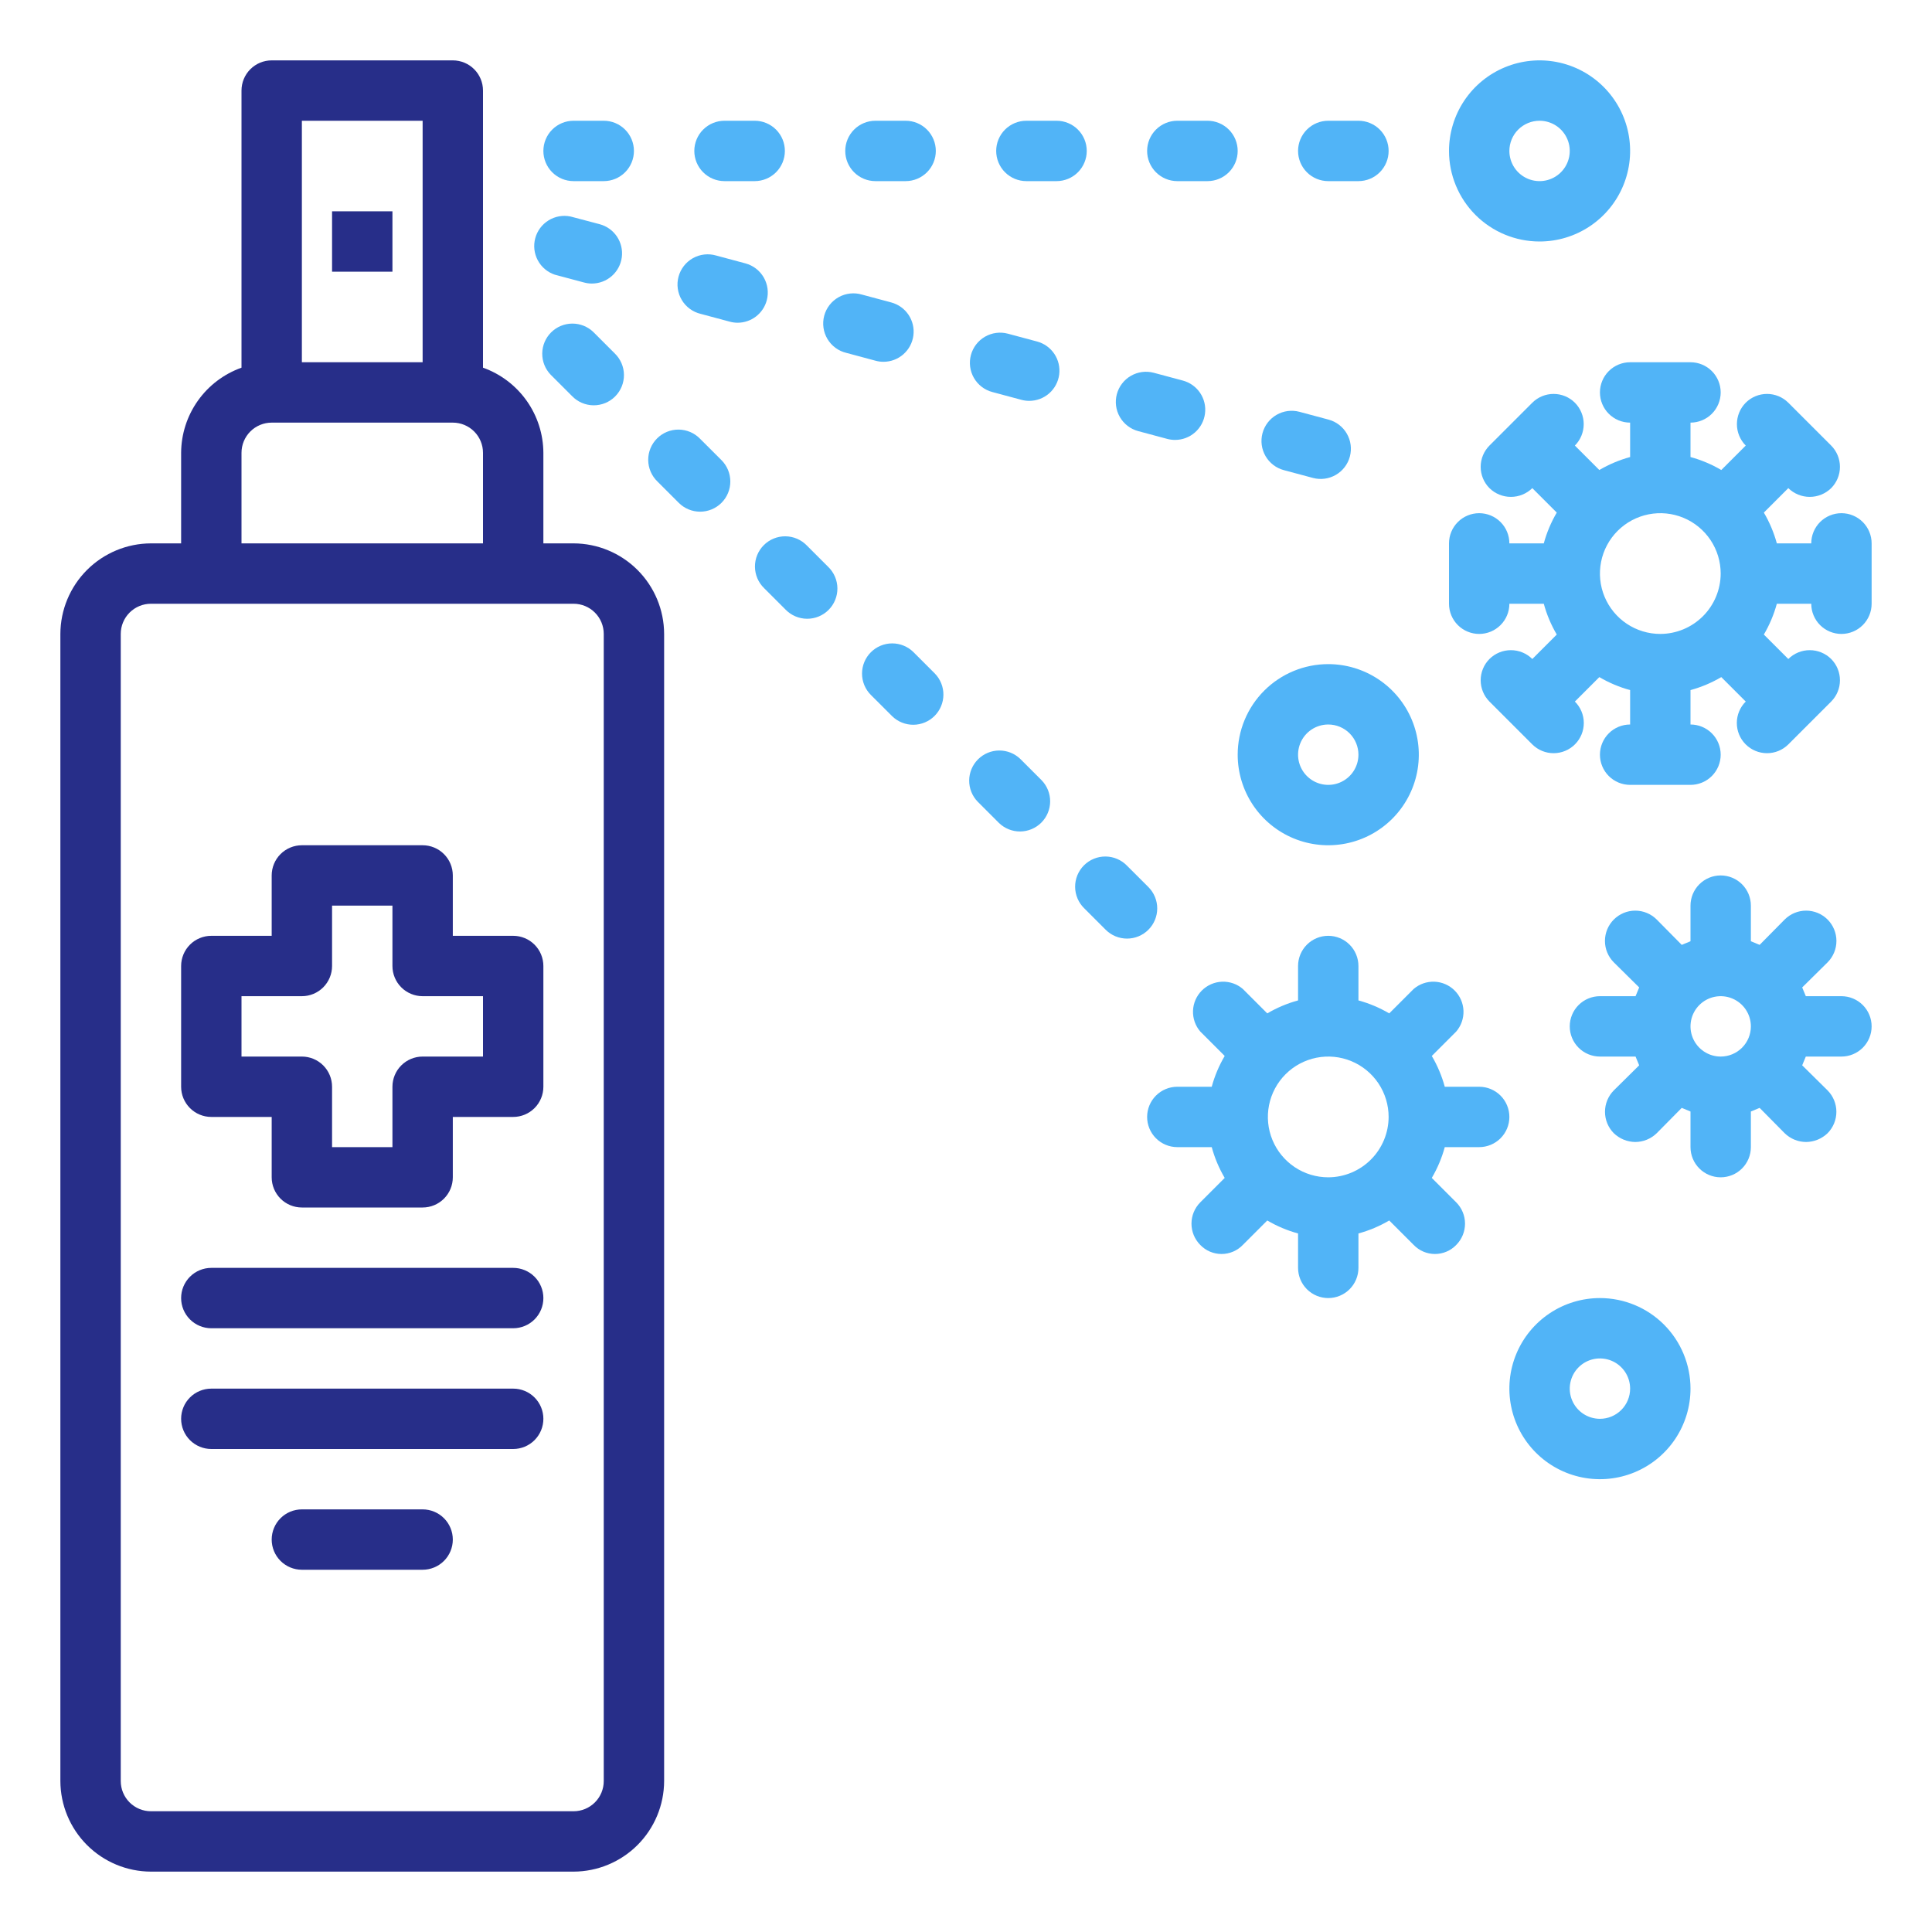 <?xml version="1.0" encoding="UTF-8"?> <svg xmlns="http://www.w3.org/2000/svg" width="512" height="512" viewBox="0 0 512 512" fill="none"> <path d="M136 248H120V232C120 229.878 119.157 227.843 117.657 226.343C116.157 224.843 114.122 224 112 224H80C77.878 224 75.843 224.843 74.343 226.343C72.843 227.843 72 229.878 72 232V248H56C53.878 248 51.843 248.843 50.343 250.343C48.843 251.843 48 253.878 48 256V288C48 290.122 48.843 292.157 50.343 293.657C51.843 295.157 53.878 296 56 296H72V312C72 314.122 72.843 316.157 74.343 317.657C75.843 319.157 77.878 320 80 320H112C114.122 320 116.157 319.157 117.657 317.657C119.157 316.157 120 314.122 120 312V296H136C138.122 296 140.157 295.157 141.657 293.657C143.157 292.157 144 290.122 144 288V256C144 253.878 143.157 251.843 141.657 250.343C140.157 248.843 138.122 248 136 248ZM128 280H112C109.878 280 107.843 280.843 106.343 282.343C104.843 283.843 104 285.878 104 288V304H88V288C88 285.878 87.157 283.843 85.657 282.343C84.157 280.843 82.122 280 80 280H64V264H80C82.122 264 84.157 263.157 85.657 261.657C87.157 260.157 88 258.122 88 256V240H104V256C104 258.122 104.843 260.157 106.343 261.657C107.843 263.157 109.878 264 112 264H128V280Z" fill="#272E89"></path> <path d="M152 144H144V120C143.975 115.051 142.425 110.23 139.562 106.194C136.699 102.157 132.662 99.1 128 97.44V24C128 21.878 127.157 19.843 125.657 18.343C124.157 16.843 122.122 16 120 16H72C69.878 16 67.843 16.843 66.343 18.343C64.843 19.843 64 21.878 64 24V97.44C59.338 99.1 55.301 102.157 52.438 106.194C49.575 110.23 48.026 115.051 48 120V144H40C33.641 144.019 27.547 146.554 23.05 151.05C18.554 155.547 16.019 161.641 16 168V472C16.019 478.359 18.554 484.453 23.05 488.95C27.547 493.446 33.641 495.981 40 496H152C158.359 495.981 164.453 493.446 168.95 488.95C173.446 484.453 175.981 478.359 176 472V168C175.981 161.641 173.446 155.547 168.95 151.05C164.453 146.554 158.359 144.019 152 144V144ZM80 32H112V96H80V32ZM64 120C64 117.878 64.843 115.843 66.343 114.343C67.843 112.843 69.878 112 72 112H120C122.122 112 124.157 112.843 125.657 114.343C127.157 115.843 128 117.878 128 120V144H64V120ZM160 472C160 474.122 159.157 476.157 157.657 477.657C156.157 479.157 154.122 480 152 480H40C37.878 480 35.843 479.157 34.343 477.657C32.843 476.157 32 474.122 32 472V168C32 165.878 32.843 163.843 34.343 162.343C35.843 160.843 37.878 160 40 160H152C154.122 160 156.157 160.843 157.657 162.343C159.157 163.843 160 165.878 160 168V472Z" fill="#272E89"></path> <path d="M488 264H478.56C478.24 263.2 477.92 262.48 477.6 261.68L484.32 255.04C485.826 253.534 486.673 251.49 486.673 249.36C486.673 247.23 485.826 245.186 484.32 243.68C482.814 242.174 480.77 241.327 478.64 241.327C476.51 241.327 474.466 242.174 472.96 243.68L466.32 250.4C465.52 250.08 464.8 249.76 464 249.44V240C464 237.878 463.157 235.843 461.657 234.343C460.157 232.843 458.122 232 456 232C453.878 232 451.843 232.843 450.343 234.343C448.843 235.843 448 237.878 448 240V249.44C447.2 249.76 446.48 250.08 445.68 250.4L439.04 243.68C437.534 242.174 435.49 241.327 433.36 241.327C431.23 241.327 429.186 242.174 427.68 243.68C426.174 245.186 425.327 247.23 425.327 249.36C425.327 251.49 426.174 253.534 427.68 255.04L434.4 261.68C434.08 262.48 433.76 263.2 433.44 264H424C421.878 264 419.843 264.843 418.343 266.343C416.843 267.843 416 269.878 416 272C416 274.122 416.843 276.157 418.343 277.657C419.843 279.157 421.878 280 424 280H433.44C433.76 280.8 434.08 281.52 434.4 282.32L427.68 288.96C426.181 290.47 425.34 292.512 425.34 294.64C425.34 296.768 426.181 298.81 427.68 300.32C429.21 301.787 431.241 302.617 433.36 302.64C435.482 302.632 437.519 301.8 439.04 300.32L445.68 293.6C446.48 293.92 447.2 294.24 448 294.56V304C448 306.122 448.843 308.157 450.343 309.657C451.843 311.157 453.878 312 456 312C458.122 312 460.157 311.157 461.657 309.657C463.157 308.157 464 306.122 464 304V294.56C464.8 294.24 465.52 293.92 466.32 293.6L472.96 300.32C474.481 301.8 476.518 302.632 478.64 302.64C480.759 302.617 482.79 301.787 484.32 300.32C485.819 298.81 486.66 296.768 486.66 294.64C486.66 292.512 485.819 290.47 484.32 288.96L477.6 282.32C477.92 281.52 478.24 280.8 478.56 280H488C490.122 280 492.157 279.157 493.657 277.657C495.157 276.157 496 274.122 496 272C496 269.878 495.157 267.843 493.657 266.343C492.157 264.843 490.122 264 488 264V264ZM456 280C454.418 280 452.871 279.531 451.555 278.652C450.24 277.773 449.214 276.523 448.609 275.061C448.003 273.6 447.845 271.991 448.154 270.439C448.462 268.887 449.224 267.462 450.343 266.343C451.462 265.224 452.887 264.462 454.439 264.154C455.991 263.845 457.6 264.003 459.061 264.609C460.523 265.214 461.773 266.24 462.652 267.555C463.531 268.871 464 270.418 464 272C464 274.122 463.157 276.157 461.657 277.657C460.157 279.157 458.122 280 456 280Z" fill="#51B4F7"></path> <path d="M392 288H382.88C382.101 285.139 380.945 282.395 379.44 279.84L385.92 273.36C387.231 271.83 387.915 269.861 387.838 267.848C387.76 265.834 386.925 263.924 385.501 262.499C384.076 261.075 382.166 260.24 380.152 260.162C378.139 260.085 376.17 260.769 374.64 262.08L368.16 268.56C365.605 267.055 362.861 265.899 360 265.12V256C360 253.878 359.157 251.843 357.657 250.343C356.157 248.843 354.122 248 352 248C349.878 248 347.843 248.843 346.343 250.343C344.843 251.843 344 253.878 344 256V265.12C341.139 265.899 338.395 267.055 335.84 268.56L329.36 262.08C327.83 260.769 325.861 260.085 323.848 260.162C321.834 260.24 319.924 261.075 318.499 262.499C317.075 263.924 316.24 265.834 316.162 267.848C316.085 269.861 316.769 271.83 318.08 273.36L324.56 279.84C323.055 282.395 321.899 285.139 321.12 288H312C309.878 288 307.843 288.843 306.343 290.343C304.843 291.843 304 293.878 304 296C304 298.122 304.843 300.157 306.343 301.657C307.843 303.157 309.878 304 312 304H321.12C321.899 306.861 323.055 309.605 324.56 312.16L318.08 318.64C316.59 320.139 315.754 322.167 315.754 324.28C315.754 326.393 316.59 328.421 318.08 329.92C318.81 330.679 319.686 331.283 320.655 331.696C321.624 332.109 322.667 332.321 323.72 332.321C324.773 332.321 325.816 332.109 326.785 331.696C327.754 331.283 328.63 330.679 329.36 329.92L335.84 323.44C338.395 324.945 341.139 326.101 344 326.88V336C344 338.122 344.843 340.157 346.343 341.657C347.843 343.157 349.878 344 352 344C354.122 344 356.157 343.157 357.657 341.657C359.157 340.157 360 338.122 360 336V326.88C362.861 326.101 365.605 324.945 368.16 323.44L374.64 329.92C375.37 330.679 376.246 331.283 377.215 331.696C378.184 332.109 379.227 332.321 380.28 332.321C381.333 332.321 382.376 332.109 383.345 331.696C384.314 331.283 385.19 330.679 385.92 329.92C387.41 328.421 388.246 326.393 388.246 324.28C388.246 322.167 387.41 320.139 385.92 318.64L379.44 312.16C380.945 309.605 382.101 306.861 382.88 304H392C394.122 304 396.157 303.157 397.657 301.657C399.157 300.157 400 298.122 400 296C400 293.878 399.157 291.843 397.657 290.343C396.157 288.843 394.122 288 392 288ZM352 312C348.835 312 345.742 311.062 343.111 309.304C340.48 307.545 338.429 305.047 337.218 302.123C336.007 299.199 335.69 295.982 336.307 292.879C336.925 289.775 338.449 286.924 340.686 284.686C342.924 282.449 345.775 280.925 348.879 280.307C351.982 279.69 355.199 280.007 358.123 281.218C361.047 282.429 363.545 284.48 365.304 287.111C367.062 289.742 368 292.835 368 296C367.987 300.24 366.298 304.302 363.3 307.3C360.302 310.298 356.24 311.987 352 312V312Z" fill="#51B4F7"></path> <path d="M488 136C485.878 136 483.843 136.843 482.343 138.343C480.843 139.843 480 141.878 480 144H470.88C470.101 141.139 468.945 138.395 467.44 135.84L473.92 129.36C475.437 130.847 477.476 131.68 479.6 131.68C481.724 131.68 483.763 130.847 485.28 129.36C486.77 127.861 487.606 125.833 487.606 123.72C487.606 121.607 486.77 119.579 485.28 118.08L473.92 106.72C472.421 105.23 470.393 104.394 468.28 104.394C466.167 104.394 464.139 105.23 462.64 106.72C461.141 108.23 460.3 110.272 460.3 112.4C460.3 114.528 461.141 116.57 462.64 118.08L456.16 124.56C453.605 123.055 450.861 121.899 448 121.12V112C450.122 112 452.157 111.157 453.657 109.657C455.157 108.157 456 106.122 456 104C456 101.878 455.157 99.843 453.657 98.343C452.157 96.843 450.122 96 448 96H432C429.878 96 427.843 96.843 426.343 98.343C424.843 99.843 424 101.878 424 104C424 106.122 424.843 108.157 426.343 109.657C427.843 111.157 429.878 112 432 112V121.12C429.139 121.899 426.395 123.055 423.84 124.56L417.36 118.08C418.859 116.57 419.7 114.528 419.7 112.4C419.7 110.272 418.859 108.23 417.36 106.72C415.861 105.23 413.833 104.394 411.72 104.394C409.607 104.394 407.579 105.23 406.08 106.72L394.72 118.08C393.23 119.579 392.394 121.607 392.394 123.72C392.394 125.833 393.23 127.861 394.72 129.36C396.237 130.847 398.276 131.68 400.4 131.68C402.524 131.68 404.563 130.847 406.08 129.36L412.56 135.84C411.055 138.395 409.899 141.139 409.12 144H400C400 141.878 399.157 139.843 397.657 138.343C396.157 136.843 394.122 136 392 136C389.878 136 387.843 136.843 386.343 138.343C384.843 139.843 384 141.878 384 144V160C384 162.122 384.843 164.157 386.343 165.657C387.843 167.157 389.878 168 392 168C394.122 168 396.157 167.157 397.657 165.657C399.157 164.157 400 162.122 400 160H409.12C409.899 162.861 411.055 165.605 412.56 168.16L406.08 174.64C404.57 173.141 402.528 172.3 400.4 172.3C398.272 172.3 396.23 173.141 394.72 174.64C393.23 176.139 392.394 178.167 392.394 180.28C392.394 182.393 393.23 184.421 394.72 185.92L406.08 197.28C407.586 198.776 409.625 199.612 411.748 199.604C413.871 199.597 415.904 198.746 417.4 197.24C418.896 195.734 419.732 193.695 419.724 191.572C419.717 189.449 418.866 187.416 417.36 185.92L423.84 179.44C426.395 180.945 429.139 182.101 432 182.88V192C429.878 192 427.843 192.843 426.343 194.343C424.843 195.843 424 197.878 424 200C424 202.122 424.843 204.157 426.343 205.657C427.843 207.157 429.878 208 432 208H448C450.122 208 452.157 207.157 453.657 205.657C455.157 204.157 456 202.122 456 200C456 197.878 455.157 195.843 453.657 194.343C452.157 192.843 450.122 192 448 192V182.88C450.861 182.101 453.605 180.945 456.16 179.44L462.64 185.92C461.134 187.416 460.283 189.449 460.276 191.572C460.268 193.695 461.104 195.734 462.6 197.24C464.096 198.746 466.129 199.597 468.252 199.604C470.375 199.612 472.414 198.776 473.92 197.28L485.28 185.92C486.77 184.421 487.606 182.393 487.606 180.28C487.606 178.167 486.77 176.139 485.28 174.64C483.77 173.141 481.728 172.3 479.6 172.3C477.472 172.3 475.43 173.141 473.92 174.64L467.44 168.16C468.945 165.605 470.101 162.861 470.88 160H480C480 162.122 480.843 164.157 482.343 165.657C483.843 167.157 485.878 168 488 168C490.122 168 492.157 167.157 493.657 165.657C495.157 164.157 496 162.122 496 160V144C496 141.878 495.157 139.843 493.657 138.343C492.157 136.843 490.122 136 488 136ZM440 168C436.835 168 433.742 167.062 431.111 165.304C428.48 163.545 426.429 161.047 425.218 158.123C424.007 155.199 423.69 151.982 424.307 148.879C424.925 145.775 426.449 142.924 428.686 140.686C430.924 138.449 433.775 136.925 436.879 136.307C439.982 135.69 443.199 136.007 446.123 137.218C449.047 138.429 451.545 140.48 453.304 143.111C455.062 145.742 456 148.835 456 152C455.987 156.24 454.298 160.302 451.3 163.3C448.302 166.298 444.24 167.987 440 168V168Z" fill="#51B4F7"></path> <path d="M152 48H160C162.122 48 164.157 47.157 165.657 45.657C167.157 44.157 168 42.122 168 40C168 37.878 167.157 35.843 165.657 34.343C164.157 32.843 162.122 32 160 32H152C149.878 32 147.843 32.843 146.343 34.343C144.843 35.843 144 37.878 144 40C144 42.122 144.843 44.157 146.343 45.657C147.843 47.157 149.878 48 152 48Z" fill="#51B4F7"></path> <path d="M192 48H200C202.122 48 204.157 47.157 205.657 45.657C207.157 44.157 208 42.122 208 40C208 37.878 207.157 35.843 205.657 34.343C204.157 32.843 202.122 32 200 32H192C189.878 32 187.843 32.843 186.343 34.343C184.843 35.843 184 37.878 184 40C184 42.122 184.843 44.157 186.343 45.657C187.843 47.157 189.878 48 192 48Z" fill="#51B4F7"></path> <path d="M232 48H240C242.122 48 244.157 47.157 245.657 45.657C247.157 44.157 248 42.122 248 40C248 37.878 247.157 35.843 245.657 34.343C244.157 32.843 242.122 32 240 32H232C229.878 32 227.843 32.843 226.343 34.343C224.843 35.843 224 37.878 224 40C224 42.122 224.843 44.157 226.343 45.657C227.843 47.157 229.878 48 232 48Z" fill="#51B4F7"></path> <path d="M272 48H280C282.122 48 284.157 47.157 285.657 45.657C287.157 44.157 288 42.122 288 40C288 37.878 287.157 35.843 285.657 34.343C284.157 32.843 282.122 32 280 32H272C269.878 32 267.843 32.843 266.343 34.343C264.843 35.843 264 37.878 264 40C264 42.122 264.843 44.157 266.343 45.657C267.843 47.157 269.878 48 272 48Z" fill="#51B4F7"></path> <path d="M312 48H320C322.122 48 324.157 47.157 325.657 45.657C327.157 44.157 328 42.122 328 40C328 37.878 327.157 35.843 325.657 34.343C324.157 32.843 322.122 32 320 32H312C309.878 32 307.843 32.843 306.343 34.343C304.843 35.843 304 37.878 304 40C304 42.122 304.843 44.157 306.343 45.657C307.843 47.157 309.878 48 312 48Z" fill="#51B4F7"></path> <path d="M352 48H360C362.122 48 364.157 47.157 365.657 45.657C367.157 44.157 368 42.122 368 40C368 37.878 367.157 35.843 365.657 34.343C364.157 32.843 362.122 32 360 32H352C349.878 32 347.843 32.843 346.343 34.343C344.843 35.843 344 37.878 344 40C344 42.122 344.843 44.157 346.343 45.657C347.843 47.157 349.878 48 352 48Z" fill="#51B4F7"></path> <path d="M157.256 88C155.747 86.543 153.726 85.736 151.629 85.755C149.531 85.773 147.525 86.614 146.041 88.097C144.558 89.581 143.717 91.587 143.699 93.685C143.68 95.782 144.487 97.803 145.944 99.312L151.6 104.968C152.338 105.732 153.221 106.342 154.197 106.761C155.173 107.18 156.222 107.401 157.285 107.41C158.347 107.419 159.4 107.217 160.384 106.815C161.367 106.412 162.26 105.818 163.011 105.067C163.762 104.316 164.356 103.423 164.759 102.44C165.161 101.456 165.363 100.403 165.354 99.341C165.345 98.279 165.124 97.229 164.705 96.253C164.285 95.277 163.676 94.394 162.912 93.656L157.256 88Z" fill="#51B4F7"></path> <path d="M185.536 116.288C184.798 115.524 183.915 114.914 182.939 114.495C181.963 114.076 180.913 113.855 179.851 113.846C178.789 113.837 177.736 114.039 176.752 114.441C175.769 114.844 174.876 115.438 174.125 116.189C173.374 116.94 172.78 117.833 172.377 118.816C171.975 119.8 171.773 120.853 171.782 121.915C171.791 122.977 172.012 124.027 172.431 125.003C172.85 125.979 173.46 126.862 174.224 127.6L179.88 133.256C180.623 133.999 181.505 134.589 182.475 134.991C183.446 135.394 184.486 135.601 185.537 135.602C186.588 135.602 187.629 135.395 188.6 134.994C189.57 134.592 190.453 134.003 191.196 133.26C191.939 132.517 192.529 131.635 192.931 130.665C193.334 129.694 193.541 128.654 193.542 127.603C193.542 126.552 193.335 125.511 192.934 124.541C192.532 123.57 191.943 122.687 191.2 121.944L185.536 116.288Z" fill="#51B4F7"></path> <path d="M213.824 144.568C213.086 143.804 212.203 143.194 211.227 142.775C210.251 142.356 209.201 142.135 208.139 142.126C207.077 142.117 206.023 142.319 205.04 142.721C204.057 143.124 203.164 143.718 202.413 144.469C201.662 145.22 201.068 146.113 200.665 147.096C200.263 148.08 200.061 149.133 200.07 150.195C200.079 151.257 200.3 152.307 200.719 153.283C201.138 154.259 201.748 155.142 202.512 155.88L208.168 161.536C208.906 162.3 209.789 162.91 210.765 163.329C211.741 163.748 212.79 163.969 213.853 163.978C214.915 163.987 215.968 163.785 216.952 163.383C217.935 162.98 218.828 162.386 219.579 161.635C220.33 160.884 220.924 159.991 221.326 159.008C221.729 158.024 221.931 156.971 221.922 155.909C221.913 154.847 221.692 153.797 221.273 152.821C220.853 151.845 220.244 150.962 219.48 150.224L213.824 144.568Z" fill="#51B4F7"></path> <path d="M242.104 172.848C240.603 171.348 238.567 170.506 236.445 170.506C234.323 170.507 232.288 171.351 230.788 172.852C229.288 174.353 228.446 176.389 228.446 178.511C228.447 180.633 229.291 182.668 230.792 184.168L236.456 189.824C237.965 191.281 239.986 192.088 242.083 192.069C244.181 192.051 246.187 191.21 247.67 189.727C249.154 188.243 249.995 186.237 250.013 184.139C250.032 182.042 249.225 180.021 247.768 178.512L242.104 172.848Z" fill="#51B4F7"></path> <path d="M270.4 201.136C268.891 199.679 266.87 198.872 264.773 198.891C262.675 198.909 260.669 199.75 259.185 201.233C257.702 202.717 256.861 204.723 256.843 206.821C256.824 208.918 257.631 210.939 259.088 212.448L264.744 218.104C266.253 219.561 268.274 220.368 270.371 220.349C272.469 220.331 274.475 219.49 275.959 218.007C277.442 216.523 278.283 214.517 278.301 212.419C278.32 210.322 277.513 208.301 276.056 206.792L270.4 201.136Z" fill="#51B4F7"></path> <path d="M304.336 235.08L298.672 229.424C297.934 228.66 297.051 228.05 296.075 227.631C295.099 227.212 294.049 226.991 292.987 226.982C291.925 226.973 290.872 227.175 289.888 227.577C288.905 227.98 288.012 228.574 287.261 229.325C286.51 230.076 285.916 230.969 285.513 231.952C285.111 232.936 284.909 233.989 284.918 235.051C284.927 236.113 285.148 237.163 285.567 238.139C285.986 239.115 286.596 239.998 287.36 240.736L293.016 246.392C293.759 247.135 294.641 247.725 295.611 248.127C296.582 248.53 297.622 248.737 298.673 248.738C299.724 248.738 300.765 248.531 301.736 248.13C302.706 247.728 303.589 247.139 304.332 246.396C305.075 245.653 305.665 244.771 306.067 243.801C306.47 242.83 306.677 241.79 306.678 240.739C306.678 239.688 306.471 238.647 306.07 237.677C305.668 236.706 305.079 235.823 304.336 235.08Z" fill="#51B4F7"></path> <path d="M147.048 72.8L154.776 74.864C155.451 75.05 156.148 75.144 156.848 75.144C158.789 75.145 160.665 74.44 162.125 73.16C163.585 71.88 164.53 70.114 164.783 68.189C165.037 66.264 164.582 64.313 163.503 62.699C162.424 61.085 160.795 59.918 158.92 59.416L151.2 57.376C149.201 56.961 147.119 57.325 145.381 58.395C143.642 59.464 142.378 61.158 141.847 63.129C141.316 65.1 141.559 67.2 142.526 68.998C143.493 70.796 145.111 72.156 147.048 72.8V72.8Z" fill="#51B4F7"></path> <path d="M203.2 79.592C203.747 77.543 203.459 75.362 202.399 73.525C201.338 71.689 199.592 70.349 197.544 69.8L189.824 67.728C188.8 67.423 187.725 67.327 186.662 67.445C185.6 67.562 184.572 67.892 183.639 68.413C182.706 68.935 181.888 69.638 181.231 70.481C180.574 71.325 180.094 72.291 179.817 73.323C179.54 74.356 179.472 75.433 179.619 76.492C179.765 77.55 180.122 78.569 180.669 79.487C181.215 80.406 181.94 81.205 182.801 81.839C183.662 82.472 184.641 82.927 185.68 83.176L193.408 85.248C194.083 85.434 194.78 85.528 195.48 85.528C197.241 85.526 198.952 84.943 200.347 83.87C201.743 82.797 202.746 81.293 203.2 79.592Z" fill="#51B4F7"></path> <path d="M234.128 95.88C236.069 95.879 237.943 95.172 239.401 93.892C240.86 92.612 241.803 90.845 242.056 88.921C242.308 86.997 241.853 85.046 240.774 83.433C239.695 81.82 238.067 80.654 236.192 80.152L228.464 78.08C227.438 77.77 226.36 77.67 225.295 77.785C224.229 77.9 223.197 78.228 222.261 78.749C221.325 79.271 220.503 79.975 219.844 80.82C219.185 81.666 218.702 82.635 218.425 83.67C218.148 84.705 218.082 85.786 218.23 86.847C218.379 87.909 218.739 88.929 219.289 89.849C219.84 90.768 220.57 91.568 221.435 92.2C222.301 92.832 223.284 93.284 224.328 93.528L232.048 95.6C232.725 95.787 233.425 95.881 234.128 95.88V95.88Z" fill="#51B4F7"></path> <path d="M274.832 90.504L267.104 88.432C265.054 87.882 262.87 88.17 261.033 89.23C259.195 90.291 257.853 92.038 257.304 94.088C256.754 96.138 257.042 98.322 258.102 100.159C259.163 101.997 260.91 103.338 262.96 103.888L270.688 105.96C271.367 106.14 272.066 106.232 272.768 106.232C274.709 106.231 276.583 105.524 278.041 104.244C279.5 102.964 280.443 101.197 280.696 99.273C280.948 97.349 280.493 95.398 279.414 93.785C278.335 92.172 276.707 91.006 274.832 90.504V90.504Z" fill="#51B4F7"></path> <path d="M301.6 114.24L309.328 116.312C310.004 116.492 310.701 116.583 311.4 116.584C313.341 116.585 315.217 115.88 316.677 114.6C318.137 113.321 319.082 111.554 319.335 109.629C319.589 107.704 319.134 105.753 318.055 104.139C316.976 102.525 315.347 101.358 313.472 100.856L305.736 98.784C303.69 98.247 301.515 98.542 299.686 99.604C297.857 100.667 296.523 102.41 295.976 104.454C295.429 106.497 295.714 108.674 296.768 110.508C297.822 112.342 299.559 113.684 301.6 114.24Z" fill="#51B4F7"></path> <path d="M340.232 124.592L347.968 126.664C350.014 127.201 352.189 126.906 354.018 125.844C355.847 124.781 357.181 123.038 357.728 120.994C358.275 118.951 357.99 116.774 356.936 114.94C355.882 113.106 354.145 111.764 352.104 111.208L344.376 109.136C343.361 108.864 342.303 108.794 341.261 108.931C340.219 109.068 339.215 109.409 338.305 109.934C337.395 110.46 336.597 111.159 335.957 111.992C335.317 112.826 334.848 113.777 334.576 114.792C334.304 115.807 334.234 116.865 334.371 117.907C334.508 118.949 334.849 119.953 335.374 120.863C335.899 121.773 336.599 122.571 337.432 123.211C338.266 123.851 339.217 124.32 340.232 124.592V124.592Z" fill="#51B4F7"></path> <path d="M408 64C412.747 64 417.387 62.592 421.334 59.955C425.28 57.318 428.357 53.57 430.173 49.184C431.99 44.799 432.465 39.973 431.539 35.318C430.613 30.662 428.327 26.386 424.971 23.029C421.614 19.673 417.338 17.387 412.682 16.461C408.027 15.535 403.201 16.01 398.816 17.827C394.43 19.643 390.682 22.72 388.045 26.666C385.408 30.613 384 35.253 384 40C384 46.365 386.529 52.47 391.029 56.971C395.53 61.471 401.635 64 408 64ZM408 32C409.582 32 411.129 32.469 412.445 33.348C413.76 34.227 414.786 35.477 415.391 36.938C415.997 38.4 416.155 40.009 415.846 41.561C415.538 43.113 414.776 44.538 413.657 45.657C412.538 46.776 411.113 47.538 409.561 47.846C408.009 48.155 406.4 47.996 404.939 47.391C403.477 46.785 402.227 45.76 401.348 44.445C400.469 43.129 400 41.582 400 40C400 37.878 400.843 35.843 402.343 34.343C403.843 32.843 405.878 32 408 32V32Z" fill="#51B4F7"></path> <path d="M328 200C328 204.747 329.408 209.387 332.045 213.334C334.682 217.28 338.43 220.357 342.816 222.173C347.201 223.99 352.027 224.465 356.682 223.539C361.338 222.613 365.614 220.327 368.971 216.971C372.327 213.614 374.613 209.338 375.539 204.682C376.465 200.027 375.99 195.201 374.173 190.816C372.357 186.43 369.28 182.682 365.334 180.045C361.387 177.408 356.747 176 352 176C345.635 176 339.53 178.529 335.029 183.029C330.529 187.53 328 193.635 328 200V200ZM360 200C360 201.582 359.531 203.129 358.652 204.445C357.773 205.76 356.523 206.786 355.061 207.391C353.6 207.997 351.991 208.155 350.439 207.846C348.887 207.538 347.462 206.776 346.343 205.657C345.224 204.538 344.462 203.113 344.154 201.561C343.845 200.009 344.003 198.4 344.609 196.939C345.214 195.477 346.24 194.227 347.555 193.348C348.871 192.469 350.418 192 352 192C354.122 192 356.157 192.843 357.657 194.343C359.157 195.843 360 197.878 360 200Z" fill="#51B4F7"></path> <path d="M424 344C419.253 344 414.613 345.408 410.666 348.045C406.72 350.682 403.643 354.43 401.827 358.816C400.01 363.201 399.535 368.027 400.461 372.682C401.387 377.338 403.673 381.614 407.029 384.971C410.386 388.327 414.662 390.613 419.318 391.539C423.973 392.465 428.799 391.99 433.184 390.173C437.57 388.357 441.318 385.28 443.955 381.334C446.592 377.387 448 372.747 448 368C448 361.635 445.471 355.53 440.971 351.029C436.47 346.529 430.365 344 424 344V344ZM424 376C422.418 376 420.871 375.531 419.555 374.652C418.24 373.773 417.214 372.523 416.609 371.061C416.003 369.6 415.845 367.991 416.154 366.439C416.462 364.887 417.224 363.462 418.343 362.343C419.462 361.224 420.887 360.462 422.439 360.154C423.991 359.845 425.6 360.003 427.061 360.609C428.523 361.214 429.773 362.24 430.652 363.555C431.531 364.871 432 366.418 432 368C432 370.122 431.157 372.157 429.657 373.657C428.157 375.157 426.122 376 424 376Z" fill="#51B4F7"></path> <path d="M104 56H88V72H104V56Z" fill="#272E89"></path> <path d="M136 336H56C53.878 336 51.843 336.843 50.343 338.343C48.843 339.843 48 341.878 48 344C48 346.122 48.843 348.157 50.343 349.657C51.843 351.157 53.878 352 56 352H136C138.122 352 140.157 351.157 141.657 349.657C143.157 348.157 144 346.122 144 344C144 341.878 143.157 339.843 141.657 338.343C140.157 336.843 138.122 336 136 336Z" fill="#272E89"></path> <path d="M136 368H56C53.878 368 51.843 368.843 50.343 370.343C48.843 371.843 48 373.878 48 376C48 378.122 48.843 380.157 50.343 381.657C51.843 383.157 53.878 384 56 384H136C138.122 384 140.157 383.157 141.657 381.657C143.157 380.157 144 378.122 144 376C144 373.878 143.157 371.843 141.657 370.343C140.157 368.843 138.122 368 136 368Z" fill="#272E89"></path> <path d="M112 400H80C77.878 400 75.843 400.843 74.343 402.343C72.843 403.843 72 405.878 72 408C72 410.122 72.843 412.157 74.343 413.657C75.843 415.157 77.878 416 80 416H112C114.122 416 116.157 415.157 117.657 413.657C119.157 412.157 120 410.122 120 408C120 405.878 119.157 403.843 117.657 402.343C116.157 400.843 114.122 400 112 400Z" fill="#272E89"></path> </svg> 